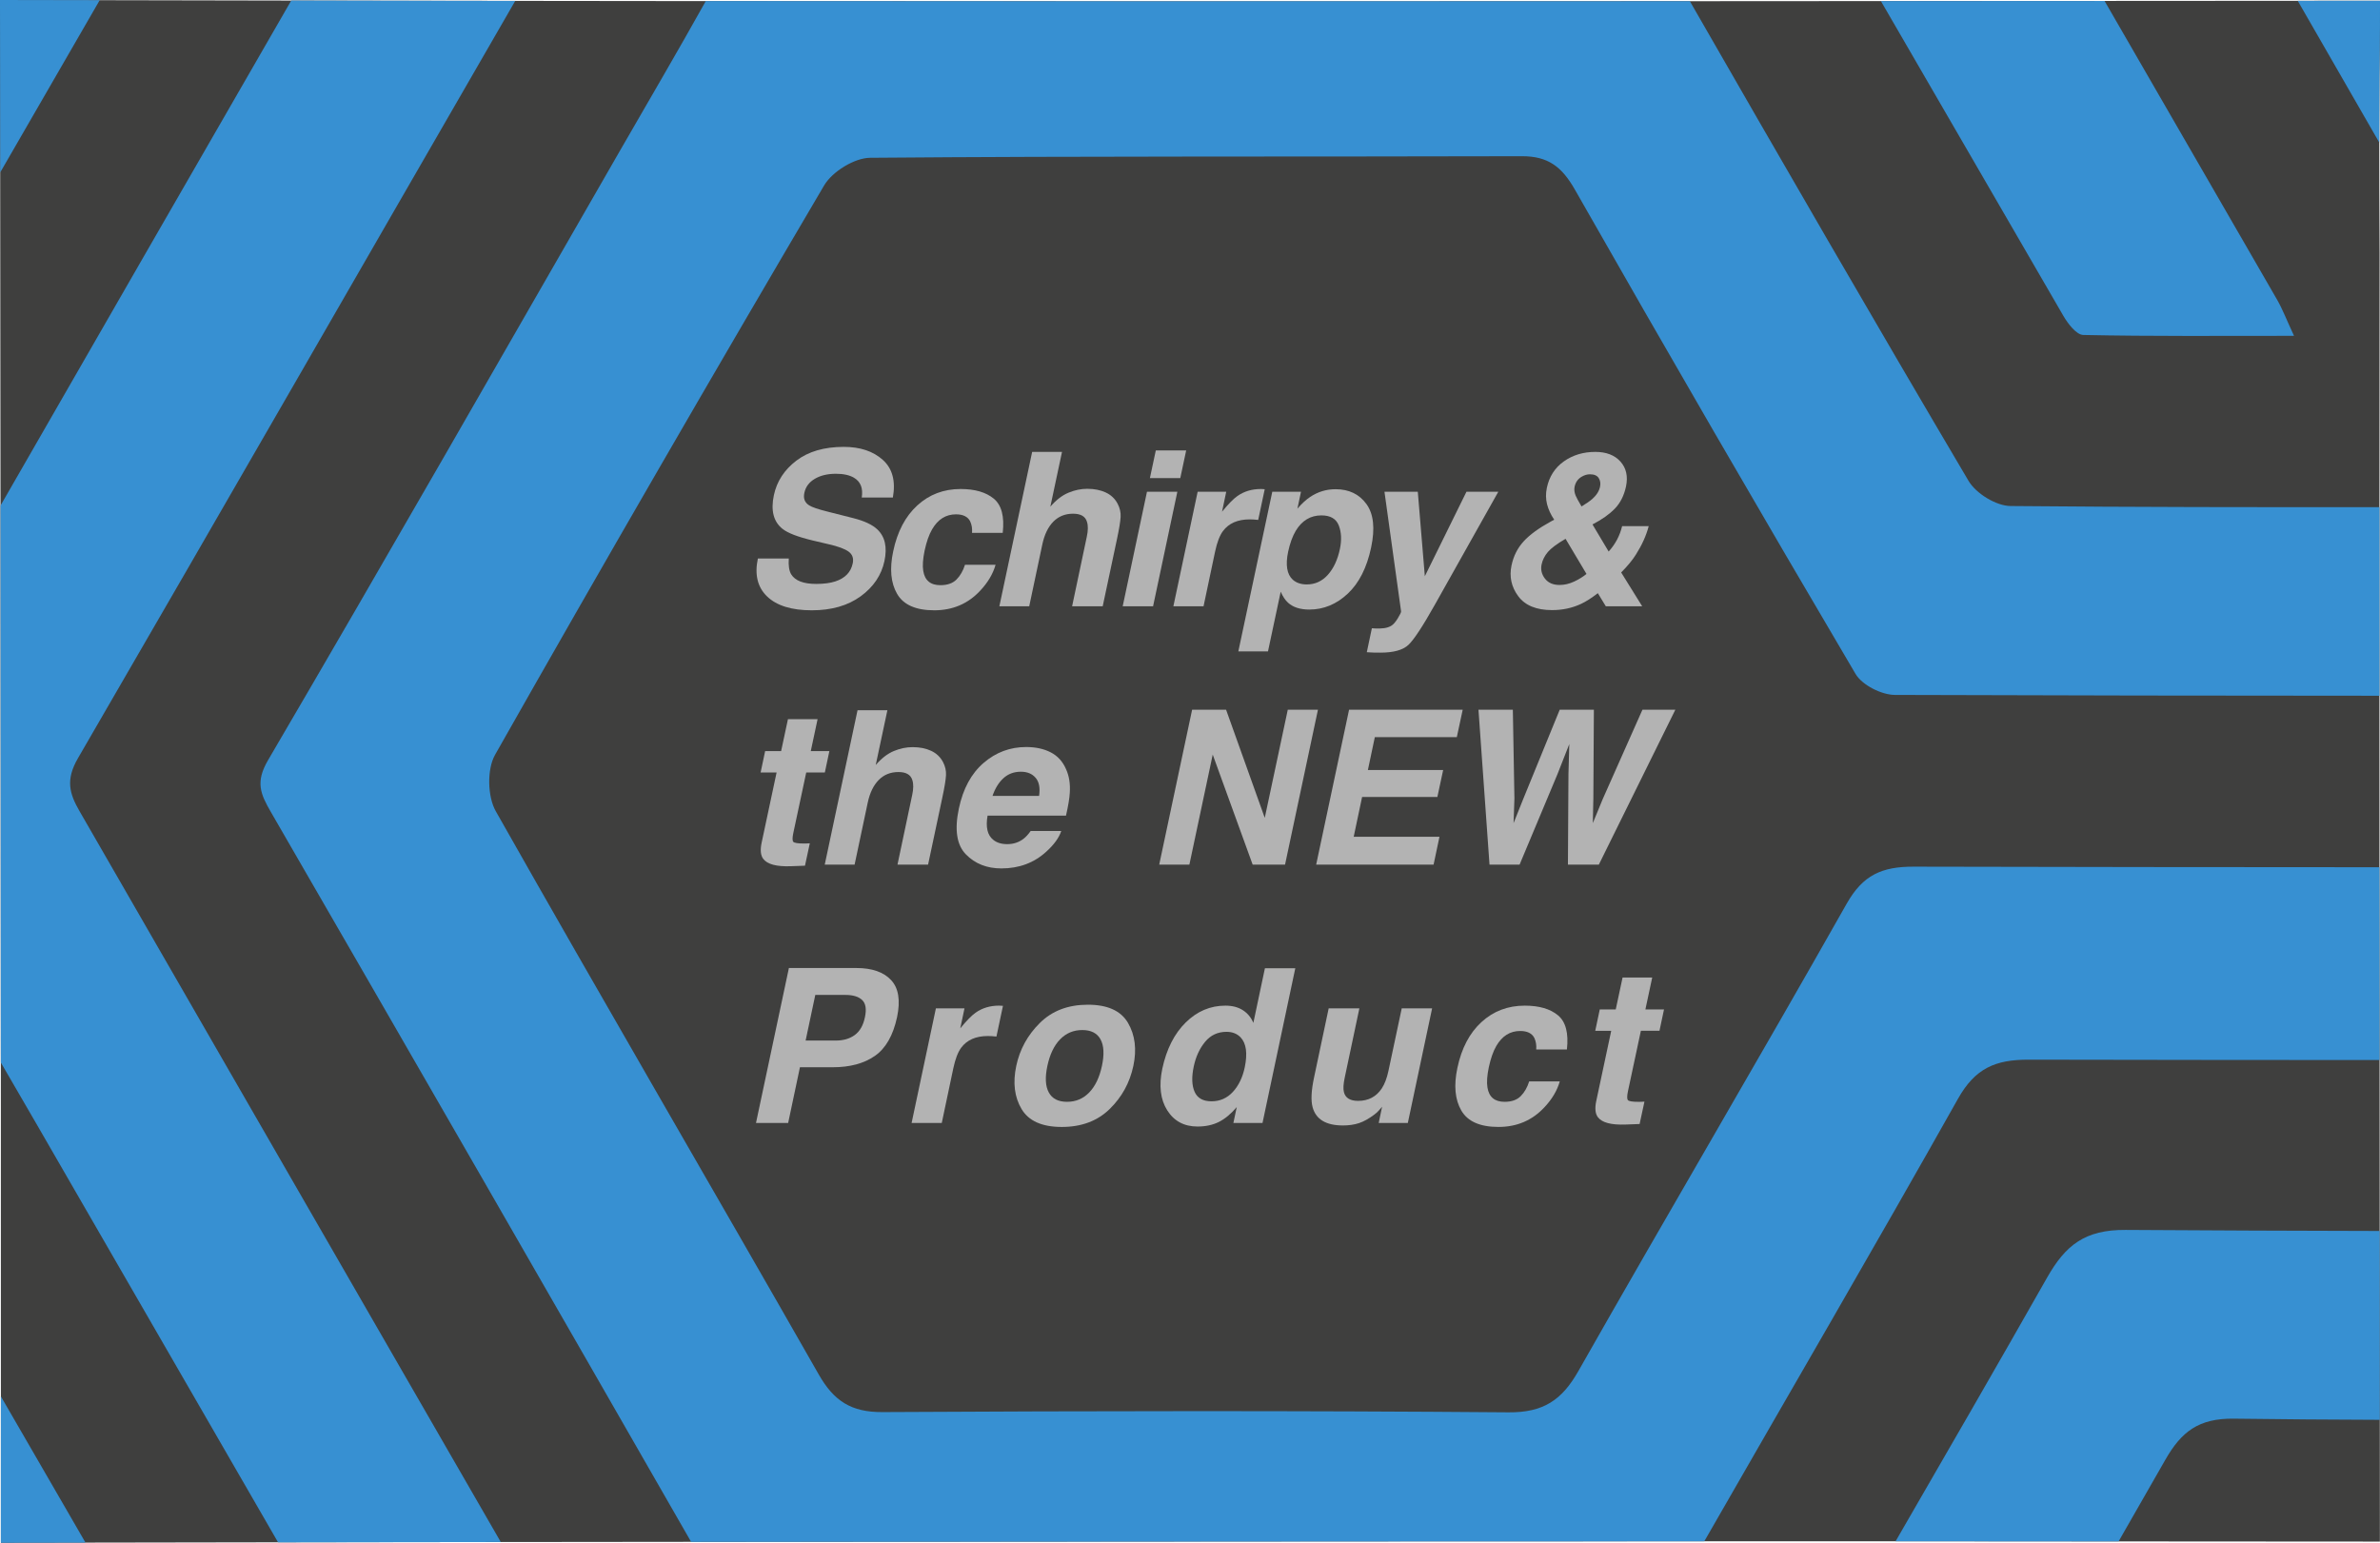 <!-- Generator: Adobe Illustrator 19.0.0, SVG Export Plug-In  -->

<svg version="1.1"

	 xmlns="http://www.w3.org/2000/svg" xmlns:xlink="http://www.w3.org/1999/xlink" xmlns:a="http://ns.adobe.com/AdobeSVGViewerExtensions/3.0/"

	 x="0px" y="0px" width="241.3px" height="156.432px" viewBox="0 0 241.3 156.432"

	 style="enable-background:new 0 0 241.3 156.432;" xml:space="preserve">

<style type="text/css">

	.st0{fill:#3F3F3E;}

	.st1{fill:#B3B3B3;}

	.st2{fill:#3790D2;}

</style>

<defs>

</defs>

<g id="XMLID_86_">

	<path id="XMLID_140_" class="st0" d="M241.247,88.543c-0.013-20.931-0.007-41.861,0.013-62.792

		c-0.047-8.816-0.052-17.243,0.035-22.868c0.001-0.936,0.003-1.871,0.004-2.807c-28.044,0.025-56.089,0.042-84.132,0.054

		C104.783,0.153,52.393,0.124,0.002,0c0.047,37.404,0.069,74.807,0.086,112.209c0.007,14.74,0.007,29.481,0.004,44.223

		c50.026-0.094,100.052-0.12,150.076-0.143c30.372-0.014,60.745-0.004,91.12,0.026C241.271,133.724,241.258,111.133,241.247,88.543z

		"/>

	<g id="XMLID_119_">

		<path id="XMLID_138_" class="st1" d="M79.973,56.63c-0.05,0.718,0.032,1.254,0.245,1.609c0.398,0.646,1.243,0.97,2.537,0.97

			c0.774,0,1.421-0.085,1.939-0.256c0.988-0.327,1.574-0.934,1.759-1.822c0.113-0.519-0.029-0.92-0.426-1.205

			c-0.391-0.277-1.052-0.522-1.982-0.735l-1.588-0.373c-1.556-0.369-2.601-0.771-3.134-1.204c-0.902-0.725-1.19-1.858-0.863-3.4

			c0.299-1.407,1.059-2.576,2.281-3.506s2.825-1.396,4.807-1.396c1.656,0,2.974,0.439,3.954,1.316s1.322,2.151,1.023,3.821H87.37

			c0.149-0.945-0.117-1.616-0.799-2.014c-0.455-0.263-1.062-0.395-1.823-0.395c-0.845,0-1.558,0.17-2.137,0.512

			c-0.579,0.341-0.933,0.817-1.061,1.428c-0.121,0.561,0.039,0.98,0.48,1.257c0.277,0.185,0.913,0.401,1.908,0.65l2.568,0.65

			c1.123,0.284,1.936,0.665,2.44,1.141c0.782,0.739,1.023,1.808,0.725,3.208c-0.306,1.435-1.108,2.627-2.409,3.576

			c-1.3,0.948-2.952,1.422-4.956,1.422c-2.046,0-3.556-0.467-4.53-1.401c-0.973-0.934-1.286-2.218-0.938-3.853H79.973z"/>

		<path id="XMLID_136_" class="st1" d="M98.551,54.029c0.035-0.434-0.028-0.824-0.192-1.172c-0.242-0.469-0.721-0.704-1.439-0.704

			c-1.023,0-1.83,0.508-2.419,1.524c-0.313,0.54-0.565,1.257-0.757,2.153c-0.178,0.853-0.224,1.538-0.139,2.057

			c0.156,0.966,0.735,1.45,1.737,1.45c0.71,0,1.256-0.192,1.636-0.576c0.38-0.384,0.667-0.881,0.858-1.492h3.102

			c-0.263,0.924-0.782,1.798-1.556,2.622c-1.236,1.329-2.789,1.993-4.657,1.993s-3.125-0.554-3.768-1.663s-0.776-2.547-0.399-4.316

			c0.419-1.996,1.234-3.549,2.446-4.657s2.673-1.663,4.386-1.663c1.457,0,2.579,0.327,3.368,0.98s1.091,1.808,0.906,3.464H98.551z"

			/>

		<path id="XMLID_134_" class="st1" d="M113.312,51.077c0.228,0.433,0.329,0.879,0.304,1.337s-0.147,1.206-0.368,2.244l-1.449,6.821

			h-3.102l1.492-7.066c0.135-0.625,0.139-1.13,0.011-1.514c-0.164-0.54-0.633-0.81-1.407-0.81c-0.803,0-1.469,0.269-1.998,0.805

			c-0.529,0.537-0.901,1.302-1.114,2.297l-1.332,6.288h-3.027l3.325-15.656h3.027l-1.183,5.553c0.583-0.675,1.192-1.146,1.828-1.412

			c0.636-0.267,1.273-0.4,1.913-0.4c0.718,0,1.343,0.125,1.876,0.373C112.641,50.185,113.042,50.565,113.312,51.077z"/>

		<path id="XMLID_131_" class="st1" d="M116.288,49.862h3.08l-2.462,11.617h-3.08L116.288,49.862z M119.666,48.476h-3.08

			l0.597-2.803h3.08L119.666,48.476z"/>

		<path id="XMLID_129_" class="st1" d="M128.226,49.606l-0.661,3.112c-0.185-0.021-0.352-0.036-0.501-0.042

			c-0.149-0.007-0.271-0.011-0.362-0.011c-1.222,0-2.128,0.398-2.718,1.194c-0.327,0.447-0.59,1.137-0.789,2.067l-1.172,5.553

			h-3.059l2.462-11.617h2.898l-0.426,2.025c0.632-0.774,1.15-1.304,1.556-1.588c0.675-0.476,1.467-0.714,2.377-0.714

			c0.057,0,0.104,0.002,0.144,0.005S128.098,49.599,128.226,49.606z"/>

		<path id="XMLID_126_" class="st1" d="M139.012,55.521c-0.434,2.046-1.224,3.606-2.371,4.679s-2.446,1.609-3.896,1.609

			c-0.924,0-1.642-0.231-2.153-0.693c-0.284-0.256-0.532-0.629-0.746-1.119l-1.289,6.054h-3.006l3.442-16.189h2.91l-0.362,1.716

			c0.433-0.504,0.866-0.902,1.3-1.194c0.781-0.519,1.638-0.778,2.568-0.778c1.357,0,2.399,0.5,3.128,1.502

			S139.424,53.581,139.012,55.521z M133.971,52.26c-1.102,0-1.969,0.522-2.601,1.566c-0.327,0.554-0.583,1.258-0.768,2.11

			c-0.284,1.35-0.128,2.298,0.469,2.846c0.362,0.32,0.835,0.479,1.418,0.479c0.846,0,1.56-0.327,2.142-0.98

			c0.583-0.654,0.988-1.524,1.216-2.611c0.191-0.895,0.156-1.688-0.107-2.376C135.477,52.605,134.887,52.26,133.971,52.26z"/>

		<path id="XMLID_124_" class="st1" d="M139.088,63.706l0.383,0.021c0.292,0.014,0.576,0.003,0.854-0.032

			c0.276-0.036,0.521-0.117,0.735-0.245c0.206-0.121,0.426-0.373,0.66-0.757c0.234-0.383,0.345-0.618,0.331-0.703l-1.685-12.129

			h3.379l0.714,8.569l4.221-8.569h3.229l-6.416,11.425c-1.236,2.203-2.134,3.568-2.691,4.098c-0.558,0.529-1.508,0.794-2.851,0.794

			c-0.271,0-0.487-0.002-0.65-0.005c-0.164-0.004-0.405-0.016-0.725-0.038L139.088,63.706z"/>

		<path id="XMLID_120_" class="st1" d="M157.203,52.899l0.373-0.203c-0.348-0.511-0.59-1.034-0.725-1.566s-0.143-1.087-0.021-1.663

			c0.242-1.144,0.815-2.038,1.722-2.681c0.905-0.643,1.97-0.964,3.191-0.964c1.116,0,1.967,0.329,2.553,0.986

			s0.772,1.498,0.56,2.521c-0.199,0.924-0.577,1.673-1.135,2.249c-0.558,0.575-1.312,1.108-2.265,1.599l1.641,2.75

			c0.334-0.369,0.617-0.771,0.848-1.204c0.23-0.434,0.403-0.892,0.517-1.375h2.696c-0.248,0.952-0.682,1.915-1.3,2.888

			c-0.341,0.547-0.839,1.151-1.492,1.812l2.132,3.432h-3.688l-0.811-1.332c-0.632,0.49-1.2,0.853-1.705,1.087

			c-0.896,0.419-1.872,0.629-2.931,0.629c-1.592,0-2.735-0.469-3.432-1.407c-0.696-0.938-0.924-1.979-0.683-3.123

			c0.199-0.945,0.606-1.755,1.221-2.43C155.083,54.228,155.995,53.56,157.203,52.899z M158.12,59.315

			c0.497,0,0.991-0.115,1.481-0.346s0.905-0.489,1.247-0.773l-2.121-3.56c-0.867,0.504-1.464,0.949-1.791,1.332

			c-0.326,0.384-0.54,0.807-0.639,1.269c-0.107,0.519,0.005,0.995,0.335,1.428C156.963,59.098,157.458,59.315,158.12,59.315z

			 M159.75,50.256c0.085,0.206,0.283,0.572,0.597,1.098c0.49-0.298,0.853-0.55,1.087-0.756c0.434-0.384,0.696-0.799,0.789-1.247

			c0.07-0.327,0.026-0.618-0.134-0.874s-0.456-0.384-0.89-0.384c-0.271,0-0.537,0.075-0.8,0.224

			c-0.404,0.22-0.657,0.568-0.757,1.044C159.586,49.645,159.622,49.944,159.75,50.256z"/>

	</g>

	<g id="XMLID_105_">

		<path id="XMLID_117_" class="st1" d="M77.117,78.326l0.458-2.164h1.62l0.693-3.24h3.005l-0.692,3.24h1.886l-0.458,2.164h-1.887

			l-1.311,6.139c-0.1,0.477-0.101,0.772-0.005,0.89c0.096,0.117,0.453,0.176,1.071,0.176c0.092,0,0.19-0.001,0.293-0.005

			s0.208-0.009,0.314-0.016l-0.49,2.27l-1.449,0.054c-1.442,0.05-2.37-0.199-2.782-0.746c-0.263-0.349-0.32-0.885-0.17-1.609

			l1.524-7.151H77.117z"/>

		<path id="XMLID_115_" class="st1" d="M95.608,77.271c0.228,0.434,0.329,0.88,0.304,1.338s-0.147,1.206-0.368,2.243l-1.449,6.821

			h-3.102l1.492-7.066c0.135-0.625,0.139-1.13,0.011-1.513c-0.164-0.54-0.633-0.811-1.407-0.811c-0.803,0-1.469,0.269-1.998,0.805

			c-0.529,0.537-0.901,1.302-1.114,2.297l-1.332,6.288h-3.027l3.325-15.656h3.027l-1.183,5.553c0.583-0.675,1.192-1.146,1.828-1.412

			s1.273-0.399,1.913-0.399c0.718,0,1.343,0.124,1.876,0.373C94.936,76.379,95.338,76.76,95.608,77.271z"/>

		<path id="XMLID_112_" class="st1" d="M108.088,78.006c0.312,0.689,0.437,1.489,0.373,2.398c-0.028,0.533-0.156,1.3-0.384,2.302

			h-7.951c-0.206,1.166-0.014,1.982,0.576,2.451c0.355,0.292,0.828,0.438,1.417,0.438c0.625,0,1.172-0.178,1.641-0.533

			c0.249-0.191,0.494-0.458,0.735-0.799h3.102c-0.228,0.688-0.735,1.389-1.524,2.1c-1.236,1.129-2.75,1.694-4.541,1.694

			c-1.478,0-2.68-0.476-3.607-1.429c-0.927-0.951-1.164-2.5-0.709-4.646c0.426-2.011,1.263-3.553,2.51-4.625

			c1.247-1.073,2.684-1.609,4.311-1.609c0.966,0,1.799,0.181,2.499,0.543S107.754,77.225,108.088,78.006z M100.628,80.703h4.721

			c0.121-0.804,0.005-1.413-0.346-1.828c-0.352-0.416-0.851-0.624-1.498-0.624c-0.703,0-1.295,0.221-1.774,0.661

			S100.884,79.949,100.628,80.703z"/>

		<path id="XMLID_110_" class="st1" d="M120.865,71.964h3.443l3.922,10.966l2.334-10.966h3.059l-3.336,15.709h-3.283l-4.049-11.158

			l-2.367,11.158h-3.059L120.865,71.964z"/>

		<path id="XMLID_108_" class="st1" d="M147.702,74.745h-8.313l-0.703,3.336h7.631l-0.586,2.729h-7.631l-0.853,4.039h8.696

			l-0.597,2.824h-11.904l3.336-15.709h11.521L147.702,74.745z"/>

		<path id="XMLID_106_" class="st1" d="M153.382,71.964l0.16,8.995l-0.086,2.505l0.981-2.451l3.698-9.048h3.463l-0.053,8.995

			l-0.054,2.505l0.991-2.408l4.039-9.091h3.336L162.1,87.673h-3.133l0.053-9.187l0.086-3.038l-1.194,3.038l-3.847,9.187h-3.049

			l-1.119-15.709H153.382z"/>

	</g>

	<g id="XMLID_87_">

		<path id="XMLID_102_" class="st1" d="M84.438,108.218h-3.335l-1.194,5.648h-3.261l3.336-15.71h6.842

			c1.577,0,2.748,0.405,3.512,1.216c0.764,0.81,0.968,2.063,0.613,3.762c-0.398,1.854-1.147,3.165-2.249,3.933

			C87.601,107.834,86.179,108.218,84.438,108.218z M85.718,100.885h-3.059l-0.98,4.626h3.059c0.774,0,1.417-0.188,1.929-0.565

			c0.512-0.376,0.853-0.973,1.023-1.79c0.177-0.817,0.087-1.399-0.272-1.748C87.059,101.06,86.492,100.885,85.718,100.885z"/>

		<path id="XMLID_100_" class="st1" d="M101.687,101.993l-0.661,3.112c-0.185-0.021-0.352-0.035-0.501-0.043

			c-0.149-0.007-0.27-0.011-0.362-0.011c-1.222,0-2.128,0.398-2.718,1.194c-0.327,0.447-0.59,1.137-0.789,2.067l-1.172,5.553h-3.059

			l2.462-11.617h2.899l-0.427,2.025c0.632-0.774,1.151-1.304,1.556-1.588c0.675-0.477,1.467-0.715,2.377-0.715

			c0.057,0,0.104,0.002,0.144,0.006S101.56,101.987,101.687,101.993z"/>

		<path id="XMLID_97_" class="st1" d="M107.65,114.272c-1.997,0-3.355-0.605-4.077-1.817c-0.721-1.211-0.9-2.67-0.538-4.375

			c0.355-1.677,1.154-3.13,2.398-4.359c1.243-1.229,2.863-1.844,4.86-1.844s3.354,0.615,4.071,1.844

			c0.717,1.229,0.899,2.683,0.543,4.359c-0.362,1.705-1.164,3.164-2.403,4.375C111.265,113.666,109.647,114.272,107.65,114.272z

			 M111.722,108.079c0.249-1.165,0.201-2.062-0.144-2.691s-0.961-0.943-1.849-0.943s-1.638,0.314-2.249,0.943

			c-0.611,0.629-1.041,1.526-1.29,2.691c-0.249,1.165-0.201,2.064,0.144,2.696c0.345,0.633,0.961,0.948,1.849,0.948

			s1.638-0.315,2.249-0.948C111.043,110.144,111.473,109.244,111.722,108.079z"/>

		<path id="XMLID_94_" class="st1" d="M127.074,103.72l1.172-5.542h3.08l-3.324,15.688h-2.953l0.342-1.609

			c-0.584,0.689-1.186,1.19-1.807,1.503c-0.623,0.312-1.346,0.469-2.17,0.469c-1.357,0-2.381-0.549-3.074-1.646

			s-0.857-2.506-0.496-4.226c0.428-1.982,1.217-3.542,2.371-4.679c1.156-1.137,2.496-1.706,4.023-1.706

			c0.705,0,1.295,0.155,1.775,0.464C126.492,102.745,126.845,103.173,127.074,103.72z M126.199,108.229

			c0.299-1.421,0.156-2.438-0.426-3.049c-0.361-0.369-0.834-0.554-1.418-0.554c-0.887,0-1.611,0.336-2.168,1.007

			c-0.559,0.672-0.943,1.505-1.156,2.5c-0.229,1.072-0.199,1.931,0.086,2.573c0.283,0.644,0.855,0.965,1.715,0.965

			s1.582-0.32,2.17-0.959C125.587,110.073,125.986,109.244,126.199,108.229z"/>

		<path id="XMLID_92_" class="st1" d="M137.822,102.249l-1.481,7.002c-0.143,0.661-0.171,1.158-0.085,1.492

			c0.148,0.59,0.629,0.885,1.438,0.885c1.037,0,1.837-0.419,2.398-1.258c0.298-0.454,0.525-1.055,0.682-1.801l1.343-6.32h3.08

			l-2.462,11.617h-2.952l0.341-1.642c-0.035,0.036-0.128,0.143-0.276,0.32c-0.149,0.178-0.316,0.334-0.501,0.469

			c-0.569,0.426-1.093,0.718-1.572,0.874s-1.018,0.234-1.615,0.234c-1.719,0-2.746-0.618-3.08-1.854

			c-0.185-0.682-0.135-1.688,0.149-3.017l1.481-7.002H137.822z"/>

		<path id="XMLID_90_" class="st1" d="M155.752,106.416c0.036-0.433-0.028-0.823-0.191-1.172c-0.241-0.469-0.722-0.703-1.438-0.703

			c-1.023,0-1.83,0.508-2.42,1.523c-0.312,0.54-0.564,1.258-0.757,2.153c-0.178,0.853-0.224,1.538-0.138,2.057

			c0.155,0.967,0.735,1.449,1.736,1.449c0.711,0,1.256-0.191,1.637-0.575c0.38-0.384,0.666-0.881,0.857-1.492h3.102

			c-0.263,0.924-0.781,1.798-1.556,2.622c-1.236,1.328-2.789,1.993-4.658,1.993c-1.868,0-3.124-0.555-3.767-1.663

			c-0.644-1.108-0.776-2.547-0.4-4.316c0.419-1.996,1.234-3.549,2.446-4.657c1.211-1.108,2.673-1.663,4.386-1.663

			c1.456,0,2.579,0.327,3.368,0.981c0.788,0.653,1.09,1.808,0.905,3.463H155.752z"/>

		<path id="XMLID_88_" class="st1" d="M161.737,104.52l0.458-2.164h1.62l0.693-3.239h3.005l-0.692,3.239h1.887l-0.459,2.164h-1.886

			l-1.312,6.139c-0.1,0.477-0.101,0.772-0.005,0.89s0.453,0.176,1.071,0.176c0.092,0,0.189-0.001,0.293-0.005

			c0.103-0.004,0.208-0.009,0.314-0.016l-0.49,2.27l-1.45,0.054c-1.442,0.05-2.369-0.199-2.781-0.746

			c-0.263-0.349-0.319-0.885-0.171-1.609l1.524-7.151H161.737z"/>

	</g>

</g>

<g id="XMLID_27_">

	<path id="XMLID_85_" class="st2" d="M241.247,88.543c0-0.202,0-0.404,0-0.607c-15.738-0.009-31.476-0.016-47.214-0.057

		c-3.243-0.009-5.158,0.843-6.808,3.761c-8.964,15.854-18.21,31.549-27.201,47.388c-1.676,2.953-3.558,4.211-7.086,4.181

		c-21.159-0.172-42.321-0.144-63.481-0.024c-3.157,0.018-4.915-1.128-6.448-3.816c-10.872-19.062-21.939-38.013-32.744-57.113

		c-0.841-1.486-0.902-4.255-0.074-5.718C61.147,57.199,72.28,37.96,83.554,18.805c0.828-1.406,3.075-2.794,4.674-2.806

		c22.023-0.183,44.047-0.095,66.072-0.159c2.652-0.008,4.052,1.07,5.36,3.365c9.363,16.448,18.855,32.825,28.467,49.129

		c0.667,1.132,2.63,2.125,3.993,2.13c16.376,0.057,32.752,0.078,49.128,0.084c-0.001-6.375,0-12.749,0.002-19.124

		c-12.471,0.011-24.941,0.001-37.411-0.114c-1.455-0.013-3.497-1.269-4.253-2.547c-9.536-16.144-18.914-32.383-28.256-48.641

		c-4.721,0.002-9.442,0.005-14.163,0.007c-28.535,0.013-57.072,0.004-85.61-0.021c-2.834,5.082-5.782,10.102-8.685,15.146

		c-11.868,20.628-23.67,41.294-35.698,61.829c-1.305,2.229-0.759,3.439,0.292,5.258c14.245,24.641,28.442,49.31,42.602,73.999

		c26.7-0.023,53.399-0.039,80.098-0.051c7.542-0.003,15.084-0.001,22.626-0.002c8.576-14.961,17.273-29.854,25.727-44.884

		c1.74-3.091,3.795-3.961,7.156-3.954c11.86,0.027,23.721,0.029,35.581,0.038C241.254,101.173,241.25,94.858,241.247,88.543z"/>

	<path id="XMLID_84_" class="st2" d="M8.667,156.419c-2.86-4.942-5.72-9.883-8.577-14.826c0,4.946-0.003,9.893-0.004,14.84

		C2.946,156.427,5.807,156.423,8.667,156.419z"/>

	<path id="XMLID_83_" class="st2" d="M0,0c0.009,5.827,0.018,11.654,0.024,17.48C3.389,11.661,6.748,5.839,10.109,0.018

		C6.74,0.011,3.37,0.008,0,0z"/>

	<path id="XMLID_82_" class="st2" d="M241.3,0.075c-2.78,0.003-5.56,0.005-8.34,0.007c2.756,4.79,5.511,9.581,8.267,14.371

		c0-4.471,0.02-8.481,0.069-11.618C241.297,1.915,241.298,0.995,241.3,0.075z"/>

	<path id="XMLID_81_" class="st2" d="M213.376,0.099c-7.559,0.005-15.117,0.009-22.676,0.013

		c6.182,10.632,12.323,21.289,18.502,31.923c0.462,0.795,1.323,1.918,2.018,1.932c6.975,0.144,13.955,0.087,21.363,0.087

		c-0.768-1.651-1.164-2.707-1.719-3.67C225.041,20.286,219.205,10.195,213.376,0.099z"/>

	<path id="XMLID_80_" class="st2" d="M241.266,124.82c-8.586-0.02-17.172-0.05-25.757-0.107c-4.126-0.027-6.097,1.548-7.96,4.833

		c-5.072,8.941-10.218,17.84-15.363,26.739c7.537,0.001,15.075,0.005,22.612,0.008c1.578-2.748,3.157-5.496,4.724-8.25

		c1.632-2.869,3.383-4.24,6.978-4.191c4.925,0.067,9.851,0.098,14.778,0.117C241.273,137.586,241.269,131.203,241.266,124.82z"/>

	<path id="XMLID_79_" class="st2" d="M3.583,113.766c8.202,14.207,16.413,28.41,24.607,42.622c7.527-0.011,15.053-0.023,22.58-0.031

		c-3.275-5.685-6.558-11.366-9.832-17.052C29.986,120.288,19.034,101.272,8.07,82.263c-1.033-1.79-1.442-3.183-0.162-5.388

		c14.835-25.56,29.546-51.191,44.329-76.782C44.667,0.084,37.099,0.066,29.53,0.053C19.695,17.118,9.862,34.184,0.053,51.263

		c0.013,18.825,0.023,37.65,0.032,56.475C1.253,109.746,2.421,111.754,3.583,113.766z"/>

</g>

</svg>